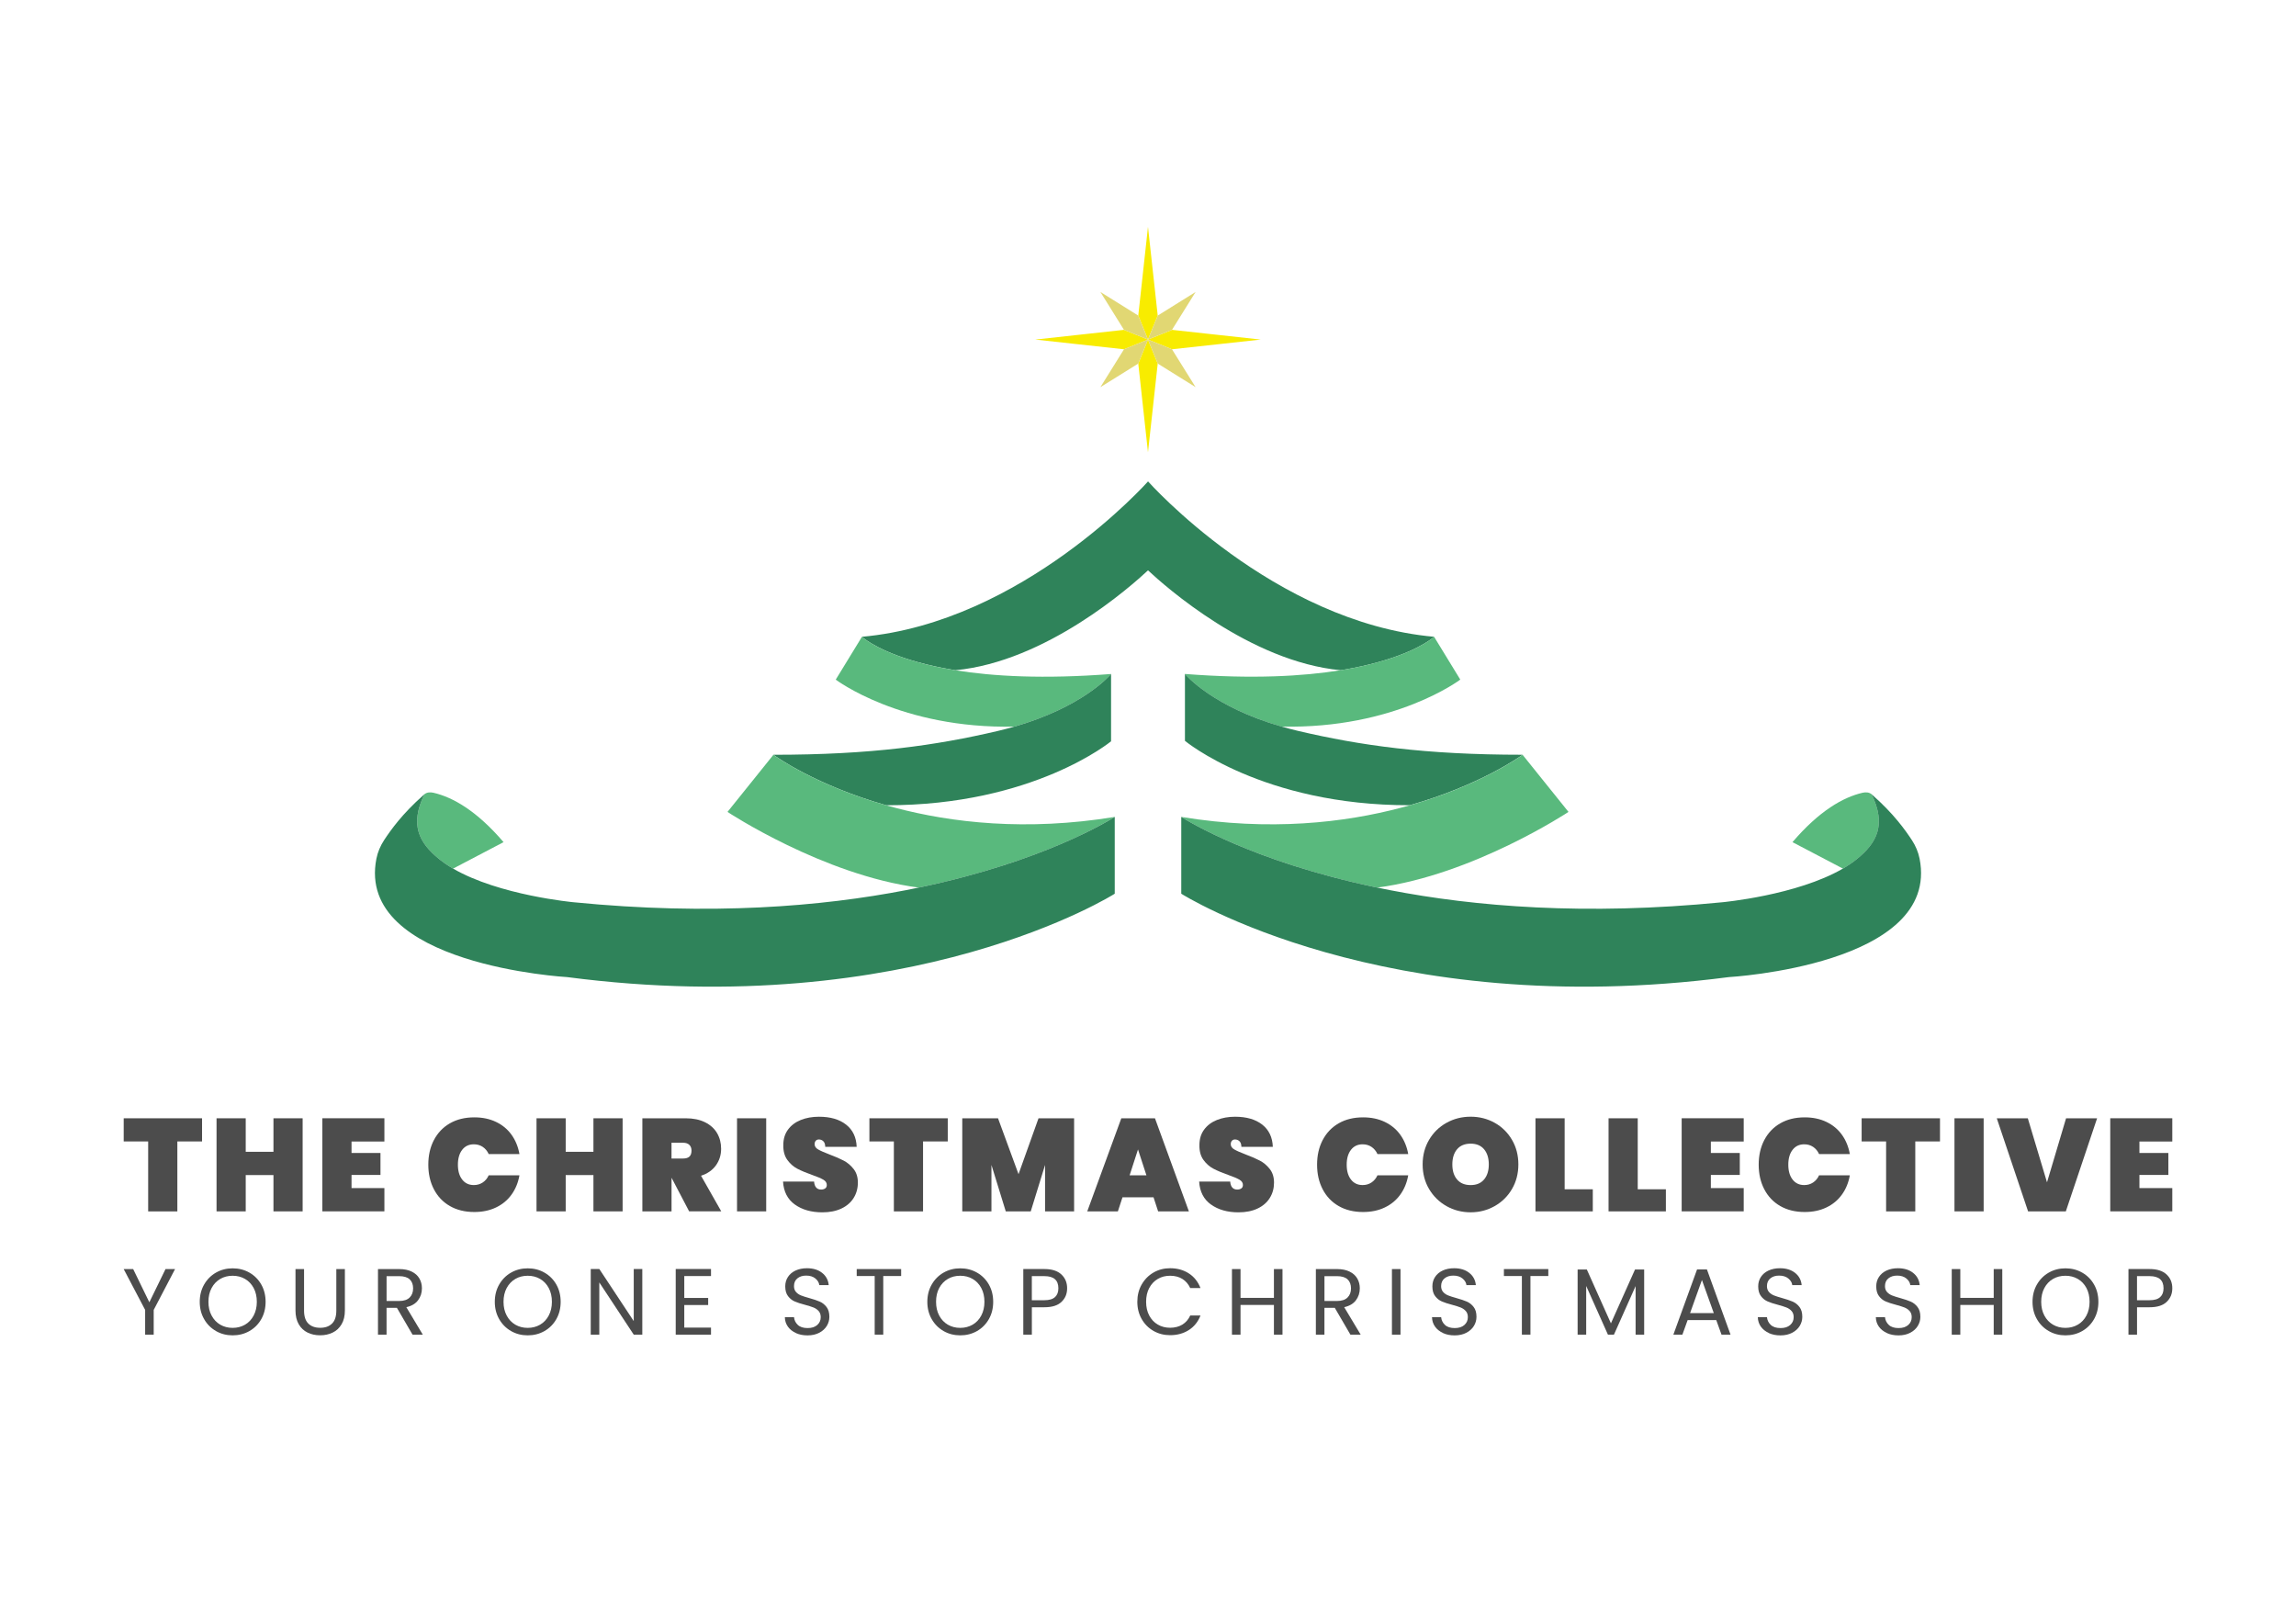<svg xmlns="http://www.w3.org/2000/svg" id="_&#xB808;&#xC774;&#xC5B4;_1" data-name="&#xB808;&#xC774;&#xC5B4;_1" viewBox="0 0 841.89 595.28"><defs><style>      .cls-1 {        fill: #59b97d;      }      .cls-2 {        fill: #e1d773;      }      .cls-3 {        fill: #2f835a;      }      .cls-4 {        fill: #f8ec00;      }      .cls-5 {        fill: #4c4c4c;      }    </style></defs><g><path class="cls-5" d="M74.09,409.98v8.49h-9.06v25.65h-10.7v-25.65h-8.97v-8.49h28.73Z"></path><path class="cls-5" d="M110.97,409.98v34.13h-10.7v-13.31h-10.17v13.31h-10.7v-34.13h10.7v12.29h10.17v-12.29h10.7Z"></path><path class="cls-5" d="M128.9,418.51v4.19h10.61v8.05h-10.61v4.82h12.05v8.53h-22.75v-34.13h22.75v8.53h-12.05Z"></path><path class="cls-5" d="M159.1,417.98c1.37-2.63,3.32-4.68,5.86-6.15,2.54-1.46,5.53-2.19,8.97-2.19,2.96,0,5.6.55,7.93,1.66,2.33,1.11,4.23,2.67,5.69,4.7,1.46,2.02,2.43,4.39,2.92,7.09h-11.28c-.51-1.13-1.25-2-2.19-2.63-.95-.63-2.03-.94-3.26-.94-1.8,0-3.22.67-4.27,2.02-1.04,1.35-1.57,3.17-1.57,5.45s.52,4.1,1.57,5.45c1.04,1.35,2.47,2.02,4.27,2.02,1.22,0,2.31-.31,3.26-.94.95-.63,1.68-1.5,2.19-2.63h11.28c-.48,2.7-1.45,5.06-2.92,7.09-1.46,2.03-3.36,3.59-5.69,4.7-2.33,1.11-4.97,1.66-7.93,1.66-3.44,0-6.43-.73-8.97-2.19-2.54-1.46-4.49-3.51-5.86-6.15-1.37-2.64-2.05-5.64-2.05-9.02s.68-6.38,2.05-9.02Z"></path><path class="cls-5" d="M228.3,409.98v34.13h-10.7v-13.31h-10.17v13.31h-10.7v-34.13h10.7v12.29h10.17v-12.29h10.7Z"></path><path class="cls-5" d="M252.7,444.11l-6.41-12.24h-.05v12.24h-10.7v-34.13h15.91c2.76,0,5.12.49,7.09,1.47,1.96.98,3.43,2.31,4.41,4,.98,1.69,1.47,3.59,1.47,5.71,0,2.28-.64,4.31-1.9,6.07-1.27,1.77-3.09,3.04-5.47,3.81l7.42,13.06h-11.76ZM246.24,424.73h4.24c1.03,0,1.8-.23,2.31-.7.51-.47.77-1.2.77-2.19,0-.9-.26-1.61-.8-2.12-.53-.51-1.29-.77-2.29-.77h-4.24v5.79Z"></path><path class="cls-5" d="M280.95,409.98v34.13h-10.7v-34.13h10.7Z"></path><path class="cls-5" d="M291.43,441.58c-2.65-1.91-4.09-4.72-4.31-8.41h11.38c.16,1.96,1.03,2.94,2.6,2.94.58,0,1.07-.14,1.47-.41.4-.27.6-.7.6-1.28,0-.8-.43-1.45-1.3-1.95-.87-.5-2.22-1.07-4.05-1.71-2.19-.77-3.99-1.53-5.42-2.27-1.43-.74-2.66-1.82-3.69-3.23-1.03-1.41-1.53-3.23-1.49-5.45,0-2.22.57-4.11,1.71-5.66,1.14-1.56,2.7-2.74,4.68-3.54s4.2-1.2,6.68-1.2c4.18,0,7.5.96,9.95,2.89,2.46,1.93,3.75,4.64,3.88,8.15h-11.52c-.03-.97-.27-1.65-.72-2.07s-1-.63-1.64-.63c-.45,0-.82.15-1.11.46-.29.31-.43.73-.43,1.28,0,.77.43,1.41,1.28,1.9.85.5,2.21,1.1,4.07,1.81,2.15.8,3.93,1.58,5.33,2.31,1.4.74,2.61,1.77,3.64,3.09,1.03,1.32,1.54,2.97,1.54,4.96,0,2.09-.52,3.96-1.54,5.62-1.03,1.66-2.52,2.95-4.48,3.88-1.96.93-4.29,1.4-6.99,1.4-4.08,0-7.45-.96-10.1-2.87Z"></path><path class="cls-5" d="M347.52,409.98v8.49h-9.06v25.65h-10.7v-25.65h-8.97v-8.49h28.73Z"></path><path class="cls-5" d="M393.85,409.98v34.13h-10.65v-17.02l-5.25,17.02h-9.16l-5.25-17.02v17.02h-10.7v-34.13h13.11l7.52,20.49,7.33-20.49h13.06Z"></path><path class="cls-5" d="M422.97,438.95h-11.38l-1.69,5.16h-11.23l12.49-34.13h12.34l12.44,34.13h-11.28l-1.69-5.16ZM420.37,430.9l-3.09-9.5-3.08,9.5h6.17Z"></path><path class="cls-5" d="M444.01,441.58c-2.65-1.91-4.09-4.72-4.31-8.41h11.38c.16,1.96,1.03,2.94,2.6,2.94.58,0,1.07-.14,1.47-.41.4-.27.6-.7.6-1.28,0-.8-.43-1.45-1.3-1.95-.87-.5-2.22-1.07-4.05-1.71-2.19-.77-3.99-1.53-5.42-2.27-1.43-.74-2.66-1.82-3.69-3.23-1.03-1.41-1.53-3.23-1.49-5.45,0-2.22.57-4.11,1.71-5.66,1.14-1.56,2.7-2.74,4.68-3.54,1.98-.8,4.2-1.2,6.68-1.2,4.18,0,7.5.96,9.96,2.89,2.46,1.93,3.75,4.64,3.88,8.15h-11.52c-.03-.97-.27-1.65-.72-2.07s-1-.63-1.64-.63c-.45,0-.82.15-1.11.46-.29.31-.43.73-.43,1.28,0,.77.43,1.41,1.28,1.9.85.5,2.21,1.1,4.07,1.81,2.15.8,3.93,1.58,5.33,2.31s2.61,1.77,3.64,3.09,1.54,2.97,1.54,4.96c0,2.09-.51,3.96-1.54,5.62-1.03,1.66-2.52,2.95-4.48,3.88-1.96.93-4.29,1.4-6.99,1.4-4.08,0-7.45-.96-10.1-2.87Z"></path><path class="cls-5" d="M484.99,417.98c1.37-2.63,3.32-4.68,5.86-6.15,2.54-1.46,5.53-2.19,8.97-2.19,2.96,0,5.6.55,7.93,1.66,2.33,1.11,4.23,2.67,5.69,4.7,1.46,2.02,2.43,4.39,2.92,7.09h-11.28c-.52-1.13-1.25-2-2.19-2.63-.95-.63-2.03-.94-3.25-.94-1.8,0-3.22.67-4.27,2.02-1.04,1.35-1.57,3.17-1.57,5.45s.52,4.1,1.57,5.45c1.04,1.35,2.47,2.02,4.27,2.02,1.22,0,2.31-.31,3.25-.94s1.68-1.5,2.19-2.63h11.28c-.48,2.7-1.45,5.06-2.92,7.09-1.46,2.03-3.36,3.59-5.69,4.7-2.33,1.11-4.97,1.66-7.93,1.66-3.44,0-6.43-.73-8.97-2.19-2.54-1.46-4.49-3.51-5.86-6.15-1.37-2.64-2.05-5.64-2.05-9.02s.68-6.38,2.05-9.02Z"></path><path class="cls-5" d="M530.4,442.18c-2.68-1.51-4.81-3.6-6.39-6.27s-2.36-5.67-2.36-9.02.79-6.35,2.36-9.01c1.57-2.67,3.7-4.75,6.39-6.24,2.68-1.49,5.63-2.24,8.85-2.24s6.15.75,8.82,2.24c2.67,1.49,4.78,3.58,6.34,6.24,1.56,2.67,2.34,5.67,2.34,9.01s-.78,6.35-2.34,9.02c-1.56,2.67-3.68,4.76-6.36,6.27-2.68,1.51-5.62,2.27-8.8,2.27s-6.16-.75-8.85-2.27ZM544.17,432.42c1.16-1.37,1.74-3.21,1.74-5.52s-.58-4.2-1.74-5.57c-1.16-1.37-2.8-2.05-4.92-2.05s-3.81.68-4.97,2.05c-1.16,1.37-1.74,3.22-1.74,5.57s.58,4.16,1.74,5.52c1.16,1.37,2.81,2.05,4.97,2.05s3.76-.68,4.92-2.05Z"></path><path class="cls-5" d="M573.72,436.01h10.32v8.1h-21.02v-34.13h10.7v26.03Z"></path><path class="cls-5" d="M600.52,436.01h10.32v8.1h-21.02v-34.13h10.7v26.03Z"></path><path class="cls-5" d="M627.33,418.51v4.19h10.61v8.05h-10.61v4.82h12.05v8.53h-22.75v-34.13h22.75v8.53h-12.05Z"></path><path class="cls-5" d="M646.92,417.98c1.37-2.63,3.32-4.68,5.86-6.15,2.54-1.46,5.53-2.19,8.97-2.19,2.96,0,5.6.55,7.93,1.66,2.33,1.11,4.23,2.67,5.69,4.7,1.46,2.02,2.43,4.39,2.92,7.09h-11.28c-.51-1.13-1.25-2-2.19-2.63-.95-.63-2.03-.94-3.25-.94-1.8,0-3.22.67-4.27,2.02-1.05,1.35-1.57,3.17-1.57,5.45s.52,4.1,1.57,5.45c1.04,1.35,2.47,2.02,4.27,2.02,1.22,0,2.31-.31,3.25-.94.95-.63,1.68-1.5,2.19-2.63h11.28c-.48,2.7-1.45,5.06-2.92,7.09-1.46,2.03-3.36,3.59-5.69,4.7-2.33,1.11-4.97,1.66-7.93,1.66-3.44,0-6.43-.73-8.97-2.19-2.54-1.46-4.49-3.51-5.86-6.15-1.37-2.64-2.05-5.64-2.05-9.02s.68-6.38,2.05-9.02Z"></path><path class="cls-5" d="M711.35,409.98v8.49h-9.06v25.65h-10.7v-25.65h-8.97v-8.49h28.73Z"></path><path class="cls-5" d="M727.36,409.98v34.13h-10.7v-34.13h10.7Z"></path><path class="cls-5" d="M768.96,409.98l-11.47,34.13h-13.84l-11.48-34.13h11.38l7.04,23.48,6.99-23.48h11.38Z"></path><path class="cls-5" d="M784.48,418.51v4.19h10.61v8.05h-10.61v4.82h12.05v8.53h-22.75v-34.13h22.75v8.53h-12.05Z"></path></g><g><path class="cls-5" d="M64.19,465.26l-7.83,14.97v9.07h-3.14v-9.07l-7.87-14.97h3.48l5.93,12.18,5.93-12.18h3.48Z"></path><path class="cls-5" d="M79.2,487.98c-1.84-1.05-3.3-2.51-4.36-4.38-1.07-1.87-1.6-3.98-1.6-6.33s.53-4.46,1.6-6.33c1.07-1.87,2.52-3.33,4.36-4.38,1.84-1.05,3.87-1.57,6.11-1.57s4.3.52,6.14,1.57c1.84,1.05,3.29,2.5,4.35,4.36,1.06,1.86,1.59,3.98,1.59,6.35s-.53,4.49-1.59,6.35c-1.06,1.86-2.51,3.32-4.35,4.37-1.84,1.05-3.89,1.57-6.14,1.57s-4.27-.52-6.11-1.57ZM89.84,485.65c1.35-.78,2.4-1.9,3.17-3.35.77-1.45,1.16-3.13,1.16-5.04s-.39-3.62-1.16-5.05c-.77-1.44-1.82-2.55-3.16-3.33s-2.85-1.17-4.55-1.17-3.22.39-4.55,1.17c-1.33.78-2.39,1.89-3.16,3.33-.77,1.44-1.16,3.12-1.16,5.05s.38,3.59,1.16,5.04c.77,1.45,1.83,2.57,3.17,3.35,1.35.78,2.86,1.17,4.54,1.17s3.19-.39,4.54-1.17Z"></path><path class="cls-5" d="M111.49,465.26v15.22c0,2.14.52,3.73,1.57,4.76,1.05,1.04,2.5,1.55,4.36,1.55s3.28-.52,4.33-1.55c1.05-1.03,1.57-2.62,1.57-4.76v-15.22h3.14v15.18c0,2-.4,3.69-1.21,5.05-.81,1.37-1.89,2.39-3.26,3.05-1.37.67-2.9,1-4.61,1s-3.24-.33-4.6-1c-1.37-.67-2.45-1.68-3.24-3.05-.79-1.37-1.19-3.05-1.19-5.05v-15.18h3.14Z"></path><path class="cls-5" d="M151.27,489.31l-5.73-9.83h-3.8v9.83h-3.14v-24.05h7.76c1.82,0,3.35.31,4.61.93s2.19,1.46,2.81,2.52c.62,1.06.93,2.27.93,3.62,0,1.66-.48,3.12-1.43,4.38-.95,1.27-2.39,2.1-4.29,2.52l6.04,10.07h-3.76ZM141.75,476.96h4.62c1.7,0,2.98-.42,3.83-1.26.85-.84,1.28-1.96,1.28-3.36s-.42-2.53-1.26-3.31-2.12-1.17-3.85-1.17h-4.62v9.11Z"></path><path class="cls-5" d="M187.39,487.98c-1.84-1.05-3.29-2.51-4.36-4.38-1.07-1.87-1.6-3.98-1.6-6.33s.53-4.46,1.6-6.33c1.07-1.87,2.52-3.33,4.36-4.38,1.84-1.05,3.88-1.57,6.11-1.57s4.3.52,6.14,1.57c1.84,1.05,3.29,2.5,4.35,4.36,1.06,1.86,1.59,3.98,1.59,6.35s-.53,4.49-1.59,6.35c-1.06,1.86-2.51,3.32-4.35,4.37-1.84,1.05-3.89,1.57-6.14,1.57s-4.27-.52-6.11-1.57ZM198.04,485.65c1.35-.78,2.4-1.9,3.17-3.35s1.16-3.13,1.16-5.04-.39-3.62-1.16-5.05c-.77-1.44-1.82-2.55-3.16-3.33-1.33-.78-2.85-1.17-4.55-1.17s-3.22.39-4.55,1.17c-1.33.78-2.39,1.89-3.16,3.33-.77,1.44-1.16,3.12-1.16,5.05s.39,3.59,1.16,5.04,1.83,2.57,3.17,3.35,2.86,1.17,4.54,1.17,3.19-.39,4.54-1.17Z"></path><path class="cls-5" d="M235.52,489.31h-3.14l-12.63-19.15v19.15h-3.14v-24.08h3.14l12.63,19.11v-19.11h3.14v24.08Z"></path><path class="cls-5" d="M250.91,467.81v8.04h8.76v2.59h-8.76v8.28h9.8v2.59h-12.94v-24.08h12.94v2.59h-9.8Z"></path><path class="cls-5" d="M291.84,488.7c-1.25-.56-2.24-1.35-2.95-2.35-.71-1-1.08-2.16-1.1-3.47h3.35c.11,1.13.58,2.08,1.4,2.85s2.01,1.16,3.57,1.16,2.68-.37,3.54-1.12c.86-.75,1.29-1.71,1.29-2.88,0-.92-.25-1.67-.76-2.24-.51-.58-1.14-1.01-1.9-1.31-.76-.3-1.78-.62-3.07-.97-1.59-.41-2.86-.83-3.81-1.24-.96-.41-1.77-1.06-2.45-1.95-.68-.88-1.02-2.08-1.02-3.57,0-1.31.33-2.47,1-3.48.67-1.01,1.6-1.79,2.81-2.35,1.21-.55,2.59-.83,4.16-.83,2.25,0,4.1.56,5.54,1.69,1.44,1.13,2.25,2.62,2.43,4.49h-3.45c-.11-.92-.6-1.73-1.45-2.43-.85-.7-1.98-1.05-3.38-1.05-1.31,0-2.38.34-3.21,1.02-.83.68-1.24,1.63-1.24,2.85,0,.87.25,1.59.74,2.14.49.55,1.1.97,1.83,1.26.72.29,1.74.62,3.05.98,1.59.44,2.86.87,3.83,1.29s1.79,1.08,2.48,1.97c.69.89,1.04,2.09,1.04,3.61,0,1.17-.31,2.28-.93,3.31-.62,1.03-1.54,1.87-2.76,2.52-1.22.64-2.66.97-4.31.97s-3.01-.28-4.26-.84Z"></path><path class="cls-5" d="M330.43,465.26v2.55h-6.56v21.49h-3.14v-21.49h-6.59v-2.55h16.28Z"></path><path class="cls-5" d="M345.99,487.98c-1.84-1.05-3.29-2.51-4.36-4.38-1.07-1.87-1.6-3.98-1.6-6.33s.53-4.46,1.6-6.33c1.07-1.87,2.52-3.33,4.36-4.38,1.84-1.05,3.88-1.57,6.11-1.57s4.3.52,6.14,1.57c1.84,1.05,3.29,2.5,4.35,4.36,1.06,1.86,1.59,3.98,1.59,6.35s-.53,4.49-1.59,6.35c-1.06,1.86-2.51,3.32-4.35,4.37-1.84,1.05-3.89,1.57-6.14,1.57s-4.27-.52-6.11-1.57ZM356.64,485.65c1.35-.78,2.4-1.9,3.17-3.35.77-1.45,1.16-3.13,1.16-5.04s-.39-3.62-1.16-5.05c-.77-1.44-1.82-2.55-3.16-3.33-1.33-.78-2.85-1.17-4.56-1.17s-3.22.39-4.55,1.17c-1.33.78-2.39,1.89-3.16,3.33-.77,1.44-1.15,3.12-1.15,5.05s.38,3.59,1.15,5.04,1.83,2.57,3.17,3.35c1.35.78,2.86,1.17,4.54,1.17s3.19-.39,4.54-1.17Z"></path><path class="cls-5" d="M389.24,477.28c-1.37,1.32-3.45,1.98-6.26,1.98h-4.62v10.04h-3.14v-24.05h7.76c2.71,0,4.78.66,6.19,1.97,1.41,1.31,2.12,3,2.12,5.07s-.68,3.66-2.05,4.99ZM386.84,475.54c.83-.76,1.24-1.84,1.24-3.24,0-2.97-1.7-4.45-5.11-4.45h-4.62v8.83h4.62c1.75,0,3.04-.38,3.86-1.14Z"></path><path class="cls-5" d="M418.62,470.94c1.06-1.87,2.5-3.34,4.33-4.4,1.83-1.06,3.86-1.59,6.09-1.59,2.62,0,4.91.63,6.87,1.9,1.96,1.26,3.38,3.06,4.28,5.38h-3.76c-.67-1.45-1.63-2.57-2.88-3.35-1.25-.78-2.75-1.17-4.5-1.17s-3.19.39-4.52,1.17c-1.33.78-2.38,1.89-3.14,3.33-.76,1.44-1.14,3.12-1.14,5.05s.38,3.58,1.14,5.02c.76,1.44,1.8,2.55,3.14,3.33,1.33.78,2.84,1.17,4.52,1.17s3.25-.39,4.5-1.16c1.25-.77,2.21-1.88,2.88-3.33h3.76c-.9,2.3-2.32,4.08-4.28,5.33-1.96,1.25-4.24,1.88-6.87,1.88-2.23,0-4.26-.52-6.09-1.57-1.83-1.05-3.27-2.5-4.33-4.36s-1.59-3.97-1.59-6.31.53-4.46,1.59-6.33Z"></path><path class="cls-5" d="M470.26,465.26v24.05h-3.14v-10.9h-12.25v10.9h-3.14v-24.05h3.14v10.56h12.25v-10.56h3.14Z"></path><path class="cls-5" d="M495.17,489.31l-5.73-9.83h-3.8v9.83h-3.14v-24.05h7.76c1.82,0,3.35.31,4.61.93s2.19,1.46,2.81,2.52c.62,1.06.93,2.27.93,3.62,0,1.66-.48,3.12-1.43,4.38-.95,1.27-2.39,2.1-4.29,2.52l6.04,10.07h-3.76ZM485.65,476.96h4.62c1.7,0,2.98-.42,3.83-1.26.85-.84,1.28-1.96,1.28-3.36s-.42-2.53-1.26-3.31-2.12-1.17-3.85-1.17h-4.62v9.11Z"></path><path class="cls-5" d="M513.53,465.26v24.05h-3.14v-24.05h3.14Z"></path><path class="cls-5" d="M529.14,488.7c-1.25-.56-2.24-1.35-2.95-2.35-.71-1-1.08-2.16-1.11-3.47h3.35c.11,1.13.58,2.08,1.4,2.85.82.77,2.01,1.16,3.57,1.16s2.67-.37,3.54-1.12c.86-.75,1.29-1.71,1.29-2.88,0-.92-.25-1.67-.76-2.24s-1.14-1.01-1.9-1.31c-.76-.3-1.78-.62-3.07-.97-1.59-.41-2.86-.83-3.81-1.24-.96-.41-1.77-1.06-2.45-1.95-.68-.88-1.02-2.08-1.02-3.57,0-1.31.33-2.47,1-3.48.67-1.01,1.6-1.79,2.81-2.35,1.21-.55,2.59-.83,4.16-.83,2.25,0,4.1.56,5.54,1.69,1.44,1.13,2.25,2.62,2.43,4.49h-3.45c-.11-.92-.6-1.73-1.45-2.43-.85-.7-1.98-1.05-3.38-1.05-1.31,0-2.38.34-3.21,1.02-.83.68-1.24,1.63-1.24,2.85,0,.87.25,1.59.74,2.14.49.55,1.1.97,1.83,1.26s1.74.62,3.05.98c1.59.44,2.86.87,3.83,1.29s1.79,1.08,2.48,1.97c.69.89,1.03,2.09,1.03,3.61,0,1.17-.31,2.28-.93,3.31-.62,1.03-1.54,1.87-2.76,2.52-1.22.64-2.66.97-4.31.97s-3.01-.28-4.26-.84Z"></path><path class="cls-5" d="M567.73,465.26v2.55h-6.55v21.49h-3.14v-21.49h-6.59v-2.55h16.28Z"></path><path class="cls-5" d="M602.88,465.43v23.87h-3.14v-17.8l-7.94,17.8h-2.21l-7.97-17.84v17.84h-3.14v-23.87h3.38l8.83,19.73,8.83-19.73h3.35Z"></path><path class="cls-5" d="M629.31,483.96h-10.49l-1.93,5.35h-3.31l8.69-23.91h3.62l8.66,23.91h-3.31l-1.93-5.35ZM628.41,481.41l-4.35-12.14-4.35,12.14h8.69Z"></path><path class="cls-5" d="M648.61,488.7c-1.25-.56-2.24-1.35-2.95-2.35-.71-1-1.08-2.16-1.11-3.47h3.35c.11,1.13.58,2.08,1.4,2.85.82.77,2.01,1.16,3.57,1.16s2.67-.37,3.54-1.12c.86-.75,1.29-1.71,1.29-2.88,0-.92-.25-1.67-.76-2.24-.51-.58-1.14-1.01-1.9-1.31-.76-.3-1.78-.62-3.07-.97-1.59-.41-2.86-.83-3.81-1.24-.96-.41-1.77-1.06-2.45-1.95-.68-.88-1.02-2.08-1.02-3.57,0-1.31.33-2.47,1-3.48.67-1.01,1.6-1.79,2.81-2.35,1.21-.55,2.59-.83,4.16-.83,2.25,0,4.1.56,5.54,1.69,1.44,1.13,2.25,2.62,2.43,4.49h-3.45c-.11-.92-.6-1.73-1.45-2.43-.85-.7-1.98-1.05-3.38-1.05-1.31,0-2.38.34-3.21,1.02-.83.68-1.24,1.63-1.24,2.85,0,.87.25,1.59.74,2.14.49.55,1.1.97,1.83,1.26s1.74.62,3.05.98c1.59.44,2.86.87,3.83,1.29s1.79,1.08,2.48,1.97c.69.89,1.03,2.09,1.03,3.61,0,1.17-.31,2.28-.93,3.31-.62,1.03-1.54,1.87-2.76,2.52-1.22.64-2.66.97-4.31.97s-3.01-.28-4.26-.84Z"></path><path class="cls-5" d="M691.88,488.7c-1.25-.56-2.24-1.35-2.95-2.35-.71-1-1.08-2.16-1.1-3.47h3.35c.11,1.13.58,2.08,1.4,2.85.82.77,2.01,1.16,3.57,1.16s2.67-.37,3.54-1.12c.86-.75,1.29-1.71,1.29-2.88,0-.92-.25-1.67-.76-2.24-.51-.58-1.14-1.01-1.9-1.31-.76-.3-1.78-.62-3.07-.97-1.59-.41-2.86-.83-3.81-1.24-.96-.41-1.77-1.06-2.45-1.95-.68-.88-1.02-2.08-1.02-3.57,0-1.31.33-2.47,1-3.48.67-1.01,1.6-1.79,2.81-2.35,1.21-.55,2.59-.83,4.16-.83,2.25,0,4.1.56,5.54,1.69,1.44,1.13,2.25,2.62,2.43,4.49h-3.45c-.11-.92-.6-1.73-1.45-2.43-.85-.7-1.98-1.05-3.38-1.05-1.31,0-2.38.34-3.21,1.02-.83.68-1.24,1.63-1.24,2.85,0,.87.25,1.59.74,2.14.5.55,1.11.97,1.83,1.26.72.29,1.74.62,3.05.98,1.59.44,2.86.87,3.83,1.29s1.79,1.08,2.48,1.97c.69.89,1.04,2.09,1.04,3.61,0,1.17-.31,2.28-.93,3.31-.62,1.03-1.54,1.87-2.76,2.52-1.22.64-2.66.97-4.31.97s-3.01-.28-4.26-.84Z"></path><path class="cls-5" d="M734.19,465.26v24.05h-3.14v-10.9h-12.25v10.9h-3.14v-24.05h3.14v10.56h12.25v-10.56h3.14Z"></path><path class="cls-5" d="M751.24,487.98c-1.84-1.05-3.3-2.51-4.36-4.38-1.07-1.87-1.6-3.98-1.6-6.33s.53-4.46,1.6-6.33c1.07-1.87,2.52-3.33,4.36-4.38,1.84-1.05,3.87-1.57,6.11-1.57s4.3.52,6.14,1.57c1.84,1.05,3.29,2.5,4.35,4.36,1.06,1.86,1.59,3.98,1.59,6.35s-.53,4.49-1.59,6.35c-1.06,1.86-2.51,3.32-4.35,4.37-1.84,1.05-3.89,1.57-6.14,1.57s-4.27-.52-6.11-1.57ZM761.88,485.65c1.35-.78,2.4-1.9,3.17-3.35.77-1.45,1.15-3.13,1.15-5.04s-.38-3.62-1.15-5.05c-.77-1.44-1.82-2.55-3.16-3.33s-2.85-1.17-4.55-1.17-3.22.39-4.56,1.17-2.39,1.89-3.16,3.33c-.77,1.44-1.16,3.12-1.16,5.05s.39,3.59,1.16,5.04,1.83,2.57,3.17,3.35,2.86,1.17,4.54,1.17,3.19-.39,4.54-1.17Z"></path><path class="cls-5" d="M794.48,477.28c-1.37,1.32-3.46,1.98-6.26,1.98h-4.62v10.04h-3.14v-24.05h7.76c2.71,0,4.78.66,6.19,1.97,1.42,1.31,2.12,3,2.12,5.07s-.69,3.66-2.05,4.99ZM792.08,475.54c.83-.76,1.24-1.84,1.24-3.24,0-2.97-1.7-4.45-5.11-4.45h-4.62v8.83h4.62c1.75,0,3.04-.38,3.86-1.14Z"></path></g><g><g><path class="cls-3" d="M525.85,233.46s-.01.01-.02.02c-.04.04-.1.08-.18.15-.05.04-.11.08-.17.14-.11.1-.25.19-.4.32-2.42,1.84-10.82,7.29-28.95,10.82-.78.15-1.58.31-2.4.45-.63.11-1.26.21-1.91.32-.06.01-.13.02-.19.04h-.05c-33.34-3.17-64.47-30.86-70.63-36.62-6.16,5.76-37.29,33.45-70.64,36.62h-.04c-1.57-.26-3.07-.52-4.5-.81-18.14-3.53-26.53-8.97-28.95-10.82-.15-.13-.3-.23-.4-.32-.06-.06-.12-.11-.17-.14-.08-.07-.14-.12-.18-.15-.01-.01-.02-.02-.02-.02,59.05-5.29,104.91-56.97,104.91-56.97,0,0,45.86,51.68,104.91,56.97Z"></path><path class="cls-1" d="M184.65,308.74l-18.52,9.71c-1.84-1.07-3.55-2.23-5.1-3.48-7.44-6.04-10.85-12.6-5.41-23.78.84-.7,2.04-.84,3.27-.57,7.18,1.66,15.92,6.63,25.76,18.13Z"></path><path class="cls-1" d="M657.25,308.74l18.52,9.71c1.84-1.07,3.55-2.23,5.1-3.48,7.44-6.04,10.85-12.6,5.41-23.78-.84-.7-2.04-.84-3.27-.57-7.18,1.66-15.92,6.63-25.76,18.13Z"></path><path class="cls-1" d="M407.42,247.09s-.01.01-.02.04c-.56.65-10.47,12.08-35.38,19.26h-.02c-41.7.89-65.55-17.23-65.55-17.23l9.6-15.69s.01.01.02.02c.04.04.1.08.18.15.05.04.11.08.17.14.11.1.25.19.4.32,2.42,1.84,10.82,7.29,28.95,10.82,1.44.29,2.94.55,4.5.81h.04c13.74,2.22,32.34,3.29,57.11,1.37Z"></path><path class="cls-3" d="M407.42,271.75s-28.43,23.56-82.48,23.47c-25.72-7.32-40.48-17.88-41.3-18.47l-.04-.04c35.99,0,59.64-3.44,82.19-8.71,2.16-.51,4.22-1.05,6.19-1.62h.02c24.91-7.18,34.83-18.6,35.38-19.26.01-.02.02-.04.02-.04v24.66Z"></path><path class="cls-1" d="M408.75,299.48s-.06.04-.17.11c-2.21,1.41-25.95,16.17-70.82,25.65-.08.01-.17.02-.25.05-.2.05-.4.08-.61.12-35.15-4.61-70.14-27.75-70.14-27.75l16.83-20.94.04.04c.82.59,15.58,11.15,41.3,18.47,1.03.3,2.09.58,3.16.87,20.74,5.5,48.1,8.71,80.65,3.4Z"></path><path class="cls-3" d="M408.75,299.48v28.17s-74.05,47.09-200.79,30.57c0,0-77.65-4.37-69.94-43.42.48-2.42,1.46-4.72,2.82-6.79,2.37-3.6,6.58-9.59,14.5-16.58.1-.08.19-.17.29-.25-5.44,11.18-2.03,17.75,5.41,23.78,1.55,1.25,3.26,2.41,5.1,3.48,16.91,9.84,44.29,12.35,44.29,12.35,50.04,4.94,90.73,1.59,121.92-4.47,1.56-.31,3.08-.61,4.58-.93.2-.04.4-.07.61-.12.08-.02.17-.04.25-.05,44.87-9.49,68.61-24.24,70.82-25.65.11-.07.17-.11.17-.11Z"></path><path class="cls-1" d="M535.45,249.15s-23.86,18.13-65.55,17.23h-.02c-24.91-7.18-34.83-18.6-35.38-19.26-.01-.02-.02-.04-.02-.04,24.76,1.93,43.36.86,57.1-1.37h.05c.06-.01.13-.02.19-.04.65-.11,1.28-.21,1.91-.32.82-.14,1.62-.3,2.4-.45,18.14-3.53,26.53-8.97,28.95-10.82.15-.13.3-.23.4-.32.06-.06.12-.11.17-.14.08-.07.14-.12.18-.15.01-.01.02-.02.02-.02l9.6,15.69Z"></path><path class="cls-3" d="M434.47,271.58s28.43,23.72,82.48,23.63c25.72-7.32,40.48-17.88,41.3-18.47l.04-.04c-35.99,0-59.64-3.44-82.19-8.71-2.16-.51-4.22-1.05-6.19-1.62h-.02c-24.91-7.18-34.83-18.6-35.38-19.26-.01-.02-.02-.04-.02-.04v24.5Z"></path><path class="cls-1" d="M433.14,299.48s.06.04.17.11c2.21,1.41,25.95,16.17,70.82,25.65.08.01.17.02.25.05.2.05.4.08.61.12,35.15-4.61,70.14-27.75,70.14-27.75l-16.83-20.94-.04.04c-.82.59-15.58,11.15-41.3,18.47-1.03.3-2.09.58-3.16.87-20.74,5.5-48.1,8.71-80.65,3.4Z"></path><path class="cls-3" d="M433.14,299.48v28.17s74.05,47.09,200.79,30.57c0,0,77.65-4.37,69.94-43.42-.48-2.42-1.46-4.72-2.82-6.79-2.37-3.6-6.58-9.59-14.5-16.58-.1-.08-.19-.17-.29-.25,5.44,11.18,2.03,17.75-5.41,23.78-1.55,1.25-3.26,2.41-5.1,3.48-16.91,9.84-44.29,12.35-44.29,12.35-50.04,4.94-90.73,1.59-121.92-4.47-1.56-.31-3.08-.61-4.58-.93-.2-.04-.4-.07-.61-.12-.08-.02-.17-.04-.25-.05-44.87-9.49-68.61-24.24-70.82-25.65-.11-.07-.17-.11-.17-.11Z"></path></g><g><g><polygon class="cls-4" points="424.51 115.7 423.07 119.23 422.69 120.16 422.68 120.16 420.94 124.48 420.93 124.47 419.2 120.16 418.82 119.23 417.38 115.7 420.94 83.15 424.51 115.7"></polygon><polygon class="cls-4" points="424.51 133.29 420.94 165.83 417.38 133.29 418.82 129.74 419.2 128.82 420.94 124.49 422.68 128.8 423.07 129.74 424.51 133.29"></polygon><polygon class="cls-4" points="420.94 124.49 416.61 126.24 415.69 126.61 412.14 128.05 379.6 124.49 412.14 120.93 415.69 122.37 416.62 122.75 420.94 124.49"></polygon><polygon class="cls-4" points="462.29 124.49 429.74 128.05 426.2 126.61 425.26 126.24 420.96 124.5 420.95 124.49 420.96 124.48 425.26 122.74 426.2 122.37 429.74 120.93 462.29 124.49"></polygon></g><g><polygon class="cls-2" points="420.94 124.48 420.94 124.49 416.62 122.75 415.69 122.37 412.14 120.93 403.49 107.04 417.38 115.7 418.82 119.23 419.2 120.16 420.93 124.47 420.94 124.48"></polygon><polygon class="cls-2" points="438.4 141.94 424.51 133.29 423.07 129.74 422.68 128.8 420.94 124.49 420.95 124.49 420.96 124.5 425.26 126.24 426.2 126.61 429.74 128.05 438.4 141.94"></polygon></g><g><polygon class="cls-2" points="420.94 124.49 419.2 128.82 418.82 129.74 417.38 133.29 403.49 141.94 412.14 128.05 415.69 126.61 416.61 126.24 420.94 124.49"></polygon><polygon class="cls-2" points="438.4 107.04 429.74 120.93 426.2 122.37 425.26 122.74 420.96 124.48 420.95 124.49 420.94 124.49 420.94 124.48 422.68 120.16 422.69 120.16 423.07 119.23 424.51 115.7 438.4 107.04"></polygon></g></g></g></svg>